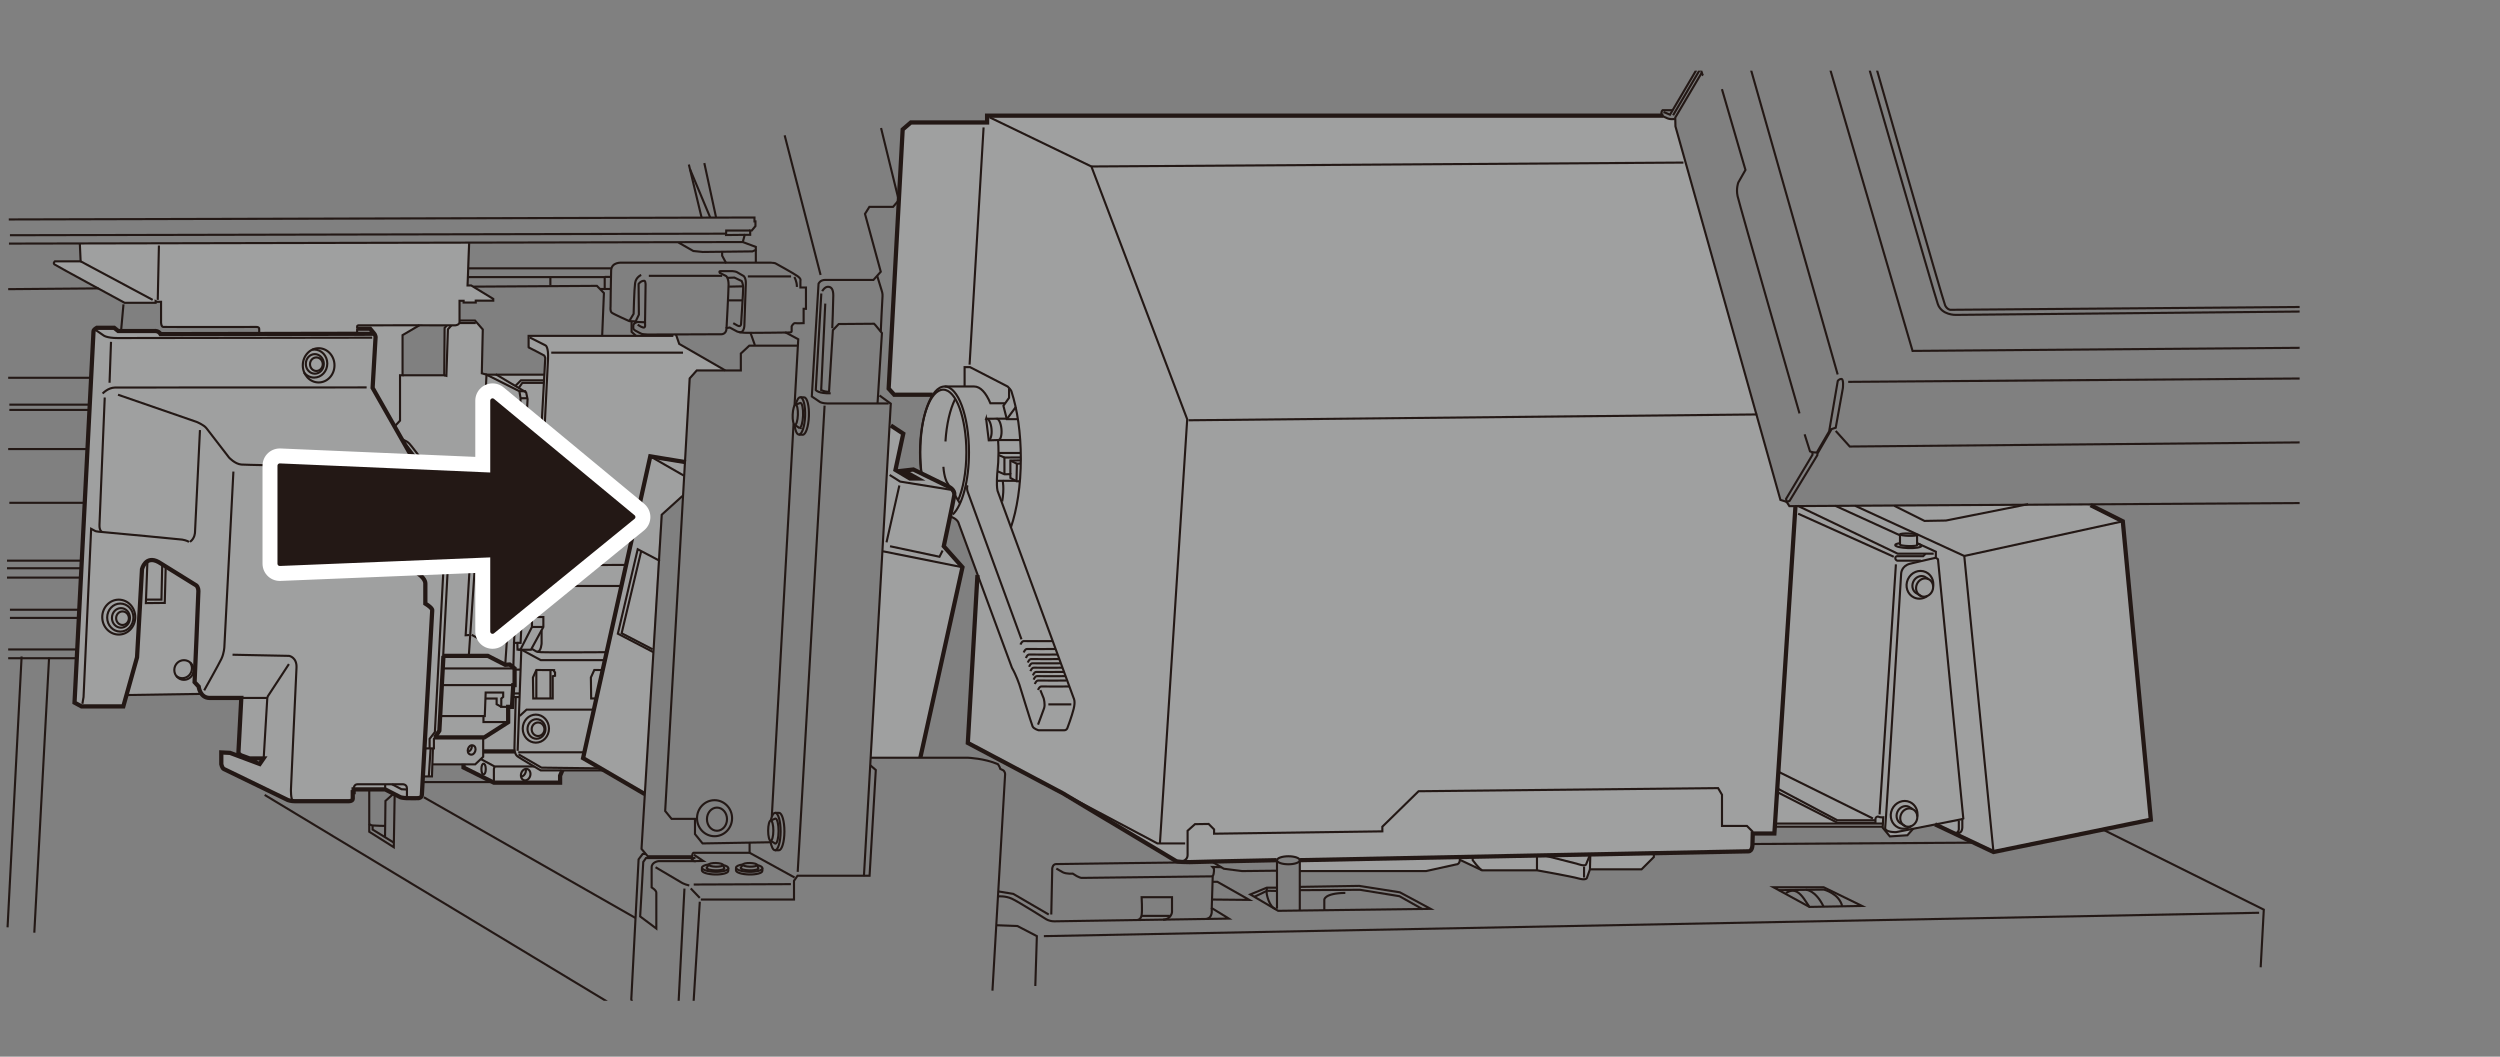 <?xml version="1.0" encoding="UTF-8"?>
<svg id="_レイヤー_1" data-name="レイヤー 1" xmlns="http://www.w3.org/2000/svg" width="103.775mm" height="43.863mm" xmlns:xlink="http://www.w3.org/1999/xlink" viewBox="0 0 294.165 124.336">
  <rect x="0" y="0" width="294.165" height="124.336" fill="#808080" stroke="none"/>
  <defs>
    <style>
      .cls-1 {
        stroke: #fff;
        stroke-width: 4.061px;
      }

      .cls-1, .cls-2 {
        stroke-linecap: round;
        stroke-linejoin: round;
      }

      .cls-1, .cls-2, .cls-3, .cls-4, .cls-5 {
        fill: none;
      }

      .cls-2 {
        stroke-width: .542px;
      }

      .cls-2, .cls-3, .cls-5 {
        stroke: #231815;
      }

      .cls-3 {
        stroke-width: .25px;
      }

      .cls-3, .cls-5 {
        stroke-miterlimit: 10;
      }

      .cls-6 {
        fill: #9fa0a0;
      }

      .cls-6, .cls-4, .cls-7 {
        stroke-width: 0px;
      }

      .cls-8 {
        clip-path: url(#clippath);
      }

      .cls-5 {
        stroke-width: .5px;
      }

      .cls-7 {
        fill: #231815;
      }
    </style>
    <clipPath id="clippath">
      <rect class="cls-4" y="8.314" width="270.588" height="109.445"/>
    </clipPath>
  </defs>
  <path class="cls-6" d="M28.276,82.121l-3.804-.026s-.787-.367-.813-.472-8.762.131-8.762.131l-.367,1.364-4.853-.079-.918-.472,2.204-43.599s.262-.367.367-.367,2.02-.105,2.02-.105l.446.341.236.105,4.197.026s.236,0,.708.315,11.569-.026,11.569-.026v-.525s-.21-.315-.498-.289-10.834,0-10.834,0c0,0-.262-.289-.262-.394s-.026-2.518-.026-2.518l-.315-.052-.289-.131v.289h-3.699l-8.185-4.565s-.236-.341.079-.394,2.991.052,2.991.052l-.105-2.072,45.698-.105-.131,5.089h.446l2.623,1.548v.184l-2.02-.131-.026.289h-1.417l-.026-.21h-.446v2.335s.157.577-.682.577-4.25-.026-4.25-.026l-1.731,1.259-.052,4.67,4.879.026.079-5.719,1.967-.735h1.548l.892,1.023-.026,5.194.446.157,6.847-.026.131-1.758s.157-.394-.367-.63-1.574-.813-1.574-.813v-1.364h17.393l.289.918,5.378,3.122-3.279-.026-.918.997-.603,13.825-2.702,2.23-1.889,32.87-4.853-2.807-4.827.026-.21.603v.839l-7.739.026-3.646-1.784-.052-.315-3.515-.052-.21,1.364-.918.026-.21,2.177s-.236.315-.498.341l-1.469.026s-.131.026-.682-.236-1.653-.813-1.653-.813l-3.751-.026-.026.341-.052.708s-.131.289-.708.315-6.296.026-6.296.026c0,0-.21-.026-.761-.236s-7.424-3.437-7.424-3.437l-.289-.603v-1.364h.866l1.076.315.394-6.742"/>
  <path class="cls-6" d="M106.267,15.344l.866-.866h9.129v-.708h79.447s.643.315,1.338.249l.039.892,12.382,43.927.656.21.38.577,35.1-.171,4.092,1.928,3.227,34.943-18.219,3.817-7.004-3.148-2.558.512-.63.748-2.164.118-.905-1.141h-12.671l-.092.708-2.518.052-.052,1.364s.105.695-.367.787l-11.149.144v.498l-1.443,1.456h-6.047l-.354,1.01s-.157.223-.616.144l-5.26-1.049-6.48.066-2.65-1.259s-.013.433-.472.564l-3.45.735-14.795.026v-1.22s-.079-.577-1.233-.577-1.449.334-1.548.433l-11.556.275-24.725-14.022,1.036-19.858-2.151-5.981s-.367-.656-1.076-.774l-.708,3.423,2.125,2.597-4.958,22.311-5.706.079,2.125-39.428,1.456,1.299-.748,4.289,1.613,1.023.905-.079-1.495-.787,1.062-.197.984.433s-.236-3.305-.157-4.565,1.574-4.801,1.574-4.801l-4.486.079-.787-.669,1.692-30.417Z"/>
  <g class="cls-8">
    <path class="cls-3" d="M41.609,92.884v-.069s.017-.533.447-.533h5.242s.584-.069.584.498v.791s.046.275-.355.298"/>
    <path class="cls-5" d="M42.022,38.677h1.53l.412.498c.292.327.223.584.223.584l-.344,5.878,4.864,8.559c.516.859.43,1.255.43,1.255l-.464,11.721c1.444.773,1.375,1.478,1.375,1.478v2.372c.945.584.808.825.808.825l-1.22,21.707c0,.309-.395.361-.395.361,0,0-.911.017-1.375,0s-.739-.103-.739-.103l-1.805-.928h-3.712v.327h-.103v.791c-.017.292-.516.275-.516.275h-6.273c-.498,0-.842-.137-.842-.137,0,0-7.356-3.558-7.545-3.661s-.292-.55-.292-.55v-1.392l1.031.052,3.489,1.306.447-.653h-1.65l-1.031-.378-.275-.241.344-6.497h-3.712c-1.169,0-1.306-1.341-1.306-1.341l-.481-.516s.447-10.175.447-10.69-.241-.687-.241-.687l-4.434-2.75c-1.547-.859-1.959.825-1.959.825l-.584,10.381-1.616,5.775h-4.915l-.825-.447s2.234-43.482,2.234-43.689.378-.412.378-.412h2.062l.47.378h4.308s.424-.057.676.367l25.104-.046"/>
    <path class="cls-3" d="M55.204,28.606l-.189,4.984h.43l2.595,1.581v.206h-2.062v.223h-1.427v-.206h-.481v2.492c0,.361-.498.395-.498.395,0,0-11.223-.017-11.395,0s-.155.137-.155.137v.258"/>
    <line class="cls-3" x1="42.022" y1="38.677" x2="42.022" y2="39.285"/>
    <path class="cls-3" d="M9.395,28.686l.092,2.062h-3.025s-.252.206-.046.367,8.25,4.514,8.25,4.514h3.644v-.206l.183.092h.458v2.452s.023.481.252.504,10.885,0,10.885,0c0,0,.412-.046.412.229v.596"/>
    <line class="cls-3" x1="18.699" y1="28.892" x2="18.562" y2="35.286"/>
    <line class="cls-3" x1="9.487" y1="30.749" x2="17.966" y2="35.286"/>
    <path class="cls-3" d="M11.297,38.861l.871.596s.344.321,1.696.321l29.928-.046"/>
    <path class="cls-3" d="M12.077,46.308s.596-.687,1.467-.71l29.596-.011"/>
    <line class="cls-3" x1="13.062" y1="40.224" x2="12.89" y2="45.036"/>
    <path class="cls-3" d="M13.887,46.446l9.246,3.197s.859.344,1.169.756,2.647,3.437,2.647,3.437c0,0,.687.756,1.444.825s19.765.378,19.765.378"/>
    <path class="cls-3" d="M27.464,55.486l-1.066,20.658s-.034.722-.344,1.375-2.028,3.712-2.028,3.712"/>
    <path class="cls-3" d="M27.361,77.038l6.668.137s.928.172.859,1.409-.653,14.299-.653,14.299c0,0-.034,1.203.241,1.341"/>
    <line class="cls-3" x1="33.995" y1="78.138" x2="31.452" y2="82.022"/>
    <polyline class="cls-3" points="28.392 82.125 31.452 82.125 31.028 89.206"/>
    <path class="cls-3" d="M9.693,82.813l.137-.791.894-19.799.481.258s.052.069,1.014.137,9.229.877,9.229.877c0,0,.619.103.791.292"/>
    <path class="cls-3" d="M22.36,63.753c.584-.412.584-1.117.584-1.117l.584-12.031"/>
    <path class="cls-3" d="M12.031,62.601s-.361-.12-.327-.842.619-14.987.619-14.987"/>
    <line class="cls-3" x1="14.849" y1="81.782" x2="23.786" y2="81.644"/>
    <polyline class="cls-3" points="51.835 84.257 57.043 84.257 57.146 81.49 59.208 81.49 59.208 82.005 58.985 82.194 58.985 83.174 59.793 83.174"/>
    <polyline class="cls-3" points="56.888 84.308 56.888 84.961 59.793 84.961"/>
    <polyline class="cls-3" points="58.985 83.174 58.435 82.864 58.435 82.194 57.129 82.194"/>
    <line class="cls-3" x1="60.394" y1="80.613" x2="51.835" y2="80.613"/>
    <polyline class="cls-3" points="59.449 78.224 60.411 78.241 60.48 75.646 60.875 75.646 60.893 76.437 61.374 76.454 63.625 77.674 71.176 77.674"/>
    <polyline class="cls-5" points="52.179 77.176 57.404 77.176 59.449 78.224 59.965 78.19 60.549 78.654 60.549 80.613 60.394 80.613 60.24 83.174 59.793 83.174 59.793 84.978 56.991 86.766 51.182 86.766"/>
    <path class="cls-3" d="M108.405,55.656c-.098-.76-.151-1.577-.151-2.427,0-4.075,1.221-7.379,2.727-7.379s2.727,3.304,2.727,7.379c0,2.297-.388,4.348-.996,5.701"/>
    <path class="cls-3" d="M111.152,45.476c1.582,0,2.865,3.471,2.865,7.753,0,3.365-.792,6.229-1.9,7.302"/>
    <path class="cls-3" d="M117.441,51.808c.032.461.048.935.048,1.421,0,.813-.046,1.597-.132,2.333,0,0-.144,1.402.017,2.182l8.96,24.405s.229.344,0,1.26-.71,2.177-.71,2.177c0,0-.069.344-.412.344h-3.002s-.573-.16-.71-.458-1.558-4.927-1.558-4.927c0,0-.367-1.1-.871-1.971l-6.256-16.958s-.069-.573-1.1-.871"/>
    <path class="cls-3" d="M108.439,55.729c-.099-.784-.152-1.625-.152-2.5,0-4.282,1.283-7.753,2.865-7.753h3.472c.734,0,1.404.748,1.911,1.977h1.709"/>
    <path class="cls-3" d="M111.248,51.946c.125-2.029.541-3.792,1.128-4.963"/>
    <path class="cls-3" d="M116.087,49.264c.256-.024.516.519.581,1.213s-.092,1.276-.348,1.299"/>
    <path class="cls-3" d="M116.033,49.276l1.222-.012c.256-.024.516.519.581,1.213s-.092,1.276-.348,1.299l-1.146.037-.309-2.538Z"/>
    <path class="cls-3" d="M118.939,62.088c.731-2.132,1.179-4.988,1.179-8.127,0-3.03-.417-5.797-1.104-7.904,0,0-.022-.153-.443-.574l-4.434-2.286h-.636v2.269"/>
    <path class="cls-3" d="M112.951,59.233l-1.535-2.498s-.321-.55-.412-1.81"/>
    <path class="cls-3" d="M113.845,57.102s-.137.298.023.779,6.325,17.347,6.325,17.347"/>
    <path class="cls-3" d="M120.078,75.847s.16-.435.412-.412,3.323,0,3.323,0"/>
    <path class="cls-3" d="M120.456,76.775s.16-.435.412-.412,3.323,0,3.323,0"/>
    <path class="cls-3" d="M120.714,77.428s.16-.435.412-.412,3.323,0,3.323,0"/>
    <path class="cls-3" d="M120.937,77.961s.16-.435.412-.412,3.323,0,3.323,0"/>
    <path class="cls-3" d="M121.092,78.459s.16-.435.412-.412,3.323,0,3.323,0"/>
    <path class="cls-3" d="M121.247,78.975s.16-.435.412-.412,3.323,0,3.323,0"/>
    <path class="cls-3" d="M121.539,79.473s.16-.435.412-.412,3.323,0,3.323,0"/>
    <path class="cls-3" d="M121.625,79.971s.16-.435.412-.412,3.323,0,3.323,0"/>
    <path class="cls-3" d="M121.762,80.487s.16-.435.412-.412,3.323,0,3.323,0"/>
    <path class="cls-3" d="M122.14,81.186s.16-.435.412-.412,3.323,0,3.323,0"/>
    <path class="cls-3" d="M122.415,81.209l.39.962s.206.71.046,1.169c-.244.698-.71,1.925-.71,1.925"/>
    <line class="cls-3" x1="123.355" y1="82.882" x2="126.059" y2="82.882"/>
    <line class="cls-3" x1="115.735" y1="14.994" x2="114.086" y2="42.905"/>
    <polyline class="cls-5" points="109.754 46.446 105.217 46.446 104.564 45.724 106.214 15.235 107.176 14.41 116.148 14.41 116.148 13.608 195.723 13.608"/>
    <path class="cls-5" d="M152.939,101.214c18.532-.361,52.403-1.043,52.786-1.043.516,0,.481-.859.481-.859l.034-1.237h2.544l2.475-38.43"/>
    <path class="cls-5" d="M150.212,101.214c-6.401.125-10.243.229-10.243.229-1.535,0-1.604-.137-1.604-.137l-13.291-7.953-11.194-5.934,1.134-19.765"/>
    <path class="cls-3" d="M138.766,101.432s.974-.057.974-.836v-2.842l.871-.779,1.604-.023.642.642v.504l19.799-.275v-.55l4.262-4.171,35.244-.367.458.779v3.667h2.933l.642.642v.252"/>
    <polyline class="cls-3" points="125.074 93.353 136.188 99.243 139.453 99.243"/>
    <line class="cls-3" x1="117.256" y1="49.264" x2="118.434" y2="49.264"/>
    <line class="cls-3" x1="117.488" y1="51.777" x2="120.044" y2="51.777"/>
    <polyline class="cls-3" points="118.732 45.667 118.732 46.807 118.067 47.746 118.468 49.322 119.751 49.322"/>
    <line class="cls-3" x1="118.468" y1="49.322" x2="119.539" y2="47.872"/>
    <line class="cls-3" x1="120.112" y1="53.298" x2="117.557" y2="53.298"/>
    <polyline class="cls-3" points="117.374 55.452 118.187 55.807 118.886 55.795 118.886 56.231 119.608 56.632 120.044 56.632"/>
    <polyline class="cls-3" points="120.158 54.168 118.886 54.191 118.886 55.795"/>
    <polyline class="cls-3" points="120.112 54.535 119.654 54.569 119.608 56.632"/>
    <line class="cls-3" x1="118.886" y1="54.191" x2="119.654" y2="54.569"/>
    <polyline class="cls-3" points="120.101 53.825 118.187 53.836 118.187 55.807"/>
    <line class="cls-3" x1="118.187" y1="53.836" x2="117.511" y2="53.55"/>
    <path class="cls-3" d="M117.97,56.483s.229.962-.046,2.521"/>
    <line class="cls-3" x1="117.305" y1="56.574" x2="119.505" y2="56.574"/>
    <polyline class="cls-3" points="116.457 13.814 128.419 19.589 139.694 49.333 136.486 99.198"/>
    <line class="cls-3" x1="139.848" y1="49.453" x2="206.762" y2="48.766"/>
    <polyline class="cls-3" points="1.054 28.663 87.4 28.48 88.936 29.053 88.936 29.397 88.546 29.58 82.68 29.649 81.58 29.534 79.815 28.526"/>
    <polyline class="cls-3" points="87.4 28.48 87.629 27.632 88.271 27.632 88.271 27.128 88.454 27.128 88.89 26.601 88.89 26.051 88.775 26.051 88.775 25.593 1.031 25.822"/>
    <polyline class="cls-3" points="88.271 27.128 85.452 27.128 85.43 27.655 87.629 27.632"/>
    <line class="cls-3" x1="85.43" y1="27.495" x2="1.169" y2="27.678"/>
    <polyline class="cls-3" points="49.36 38.265 47.367 39.434 47.367 44.154 47.069 44.154 47.069 49.494 46.427 50.181"/>
    <polyline class="cls-3" points="47.367 44.154 52.271 44.154 52.316 38.586 52.569 38.311"/>
    <polyline class="cls-3" points="52.271 44.154 52.523 44.223 52.706 38.746 53.118 38.288"/>
    <line class="cls-3" x1="54.104" y1="38.013" x2="55.983" y2="38.013"/>
    <polyline class="cls-3" points="54.081 37.715 55.891 37.715 56.808 38.769 56.693 43.925 57.243 44.085 64.021 44.085"/>
    <polyline class="cls-5" points="80.709 54.386 76.515 53.699 68.609 89.206 75.862 93.434"/>
    <polyline class="cls-3" points="77.65 66.004 75.037 64.629 72.7 74.563 76.859 76.729"/>
    <polyline class="cls-3" points="75.45 64.836 73.147 74.512 76.79 76.402"/>
    <line class="cls-3" x1="60.549" y1="78.654" x2="52.087" y2="78.654"/>
    <path class="cls-3" d="M47.252,51.705s.504.08.917.493,4.698,6.233,4.698,6.233l.183,1.581-1.375,26.124-.619.802v1.123h-1.077"/>
    <path class="cls-3" d="M47.415,51.984c.08.058.164.129.249.214.412.412,4.698,6.233,4.698,6.233l.183,1.581-1.375,26.124-.619.802v1.123"/>
    <polyline class="cls-3" points="50.941 88.038 50.827 91.36 49.842 91.36"/>
    <line class="cls-3" x1="50.666" y1="88.084" x2="50.46" y2="91.315"/>
    <polyline class="cls-3" points="50.873 89.94 55.914 89.94 56.854 89.046 56.854 86.777"/>
    <line class="cls-3" x1="57.919" y1="92.025" x2="49.738" y2="92.025"/>
    <line class="cls-3" x1="74.762" y1="108.009" x2="49.876" y2="93.812"/>
    <polyline class="cls-3" points="43.448 92.884 43.448 97.868 46.335 99.69 46.439 93.469"/>
    <polyline class="cls-5" points="54.539 89.875 54.539 90.306 58.114 92.094 65.905 92.094 65.905 91.269 66.18 90.627"/>
    <line class="cls-5" x1="56.888" y1="88.416" x2="60.583" y2="88.416"/>
    <polyline class="cls-3" points="56.596 89.327 58.194 90.186 62.869 90.186"/>
    <polyline class="cls-3" points="58.114 92.094 58.114 90.478 58.194 90.186"/>
    <path class="cls-3" d="M60.686,82.022l-.155,5.981s-.017.722.361.997,2.733,1.65,2.733,1.65h7.493"/>
    <path class="cls-3" d="M61.013,88.76c.206.12,2.698,1.564,2.698,1.564l6.926.086"/>
    <line class="cls-3" x1="61.339" y1="76.471" x2="60.91" y2="88.347"/>
    <line class="cls-3" x1="60.979" y1="88.519" x2="68.747" y2="88.519"/>
    <polyline class="cls-3" points="61.15 84.239 61.958 83.5 69.95 83.5"/>
    <line class="cls-3" x1="60.583" y1="78.791" x2="61.236" y2="78.791"/>
    <line class="cls-3" x1="60.325" y1="82.022" x2="61.185" y2="82.022"/>
    <line class="cls-3" x1="60.36" y1="81.593" x2="61.168" y2="81.593"/>
    <polyline class="cls-3" points="62.199 40.929 62.199 39.52 79.231 39.52"/>
    <path class="cls-3" d="M62.336,39.709l1.873.945s.344.189.275,1.598l-1.186,23.735"/>
    <path class="cls-3" d="M62.164,40.86s1.77.894,1.856.962.137.309.137.309l-1.289,23.529.791.836,9.991-.023"/>
    <polyline class="cls-5" points="227.69 96.998 234.565 100.252 253.08 96.448 249.781 61.341 245.995 59.444"/>
    <polyline class="cls-3" points="218.272 59.508 231.127 65.42 234.565 100.252"/>
    <line class="cls-3" x1="249.781" y1="61.341" x2="231.127" y2="65.42"/>
    <polyline class="cls-3" points="222.878 59.508 226.452 61.295 228.973 61.249 238.644 59.324"/>
    <polyline class="cls-3" points="271.734 59.187 210.549 59.554 210.228 59.049 209.495 58.82 197.143 14.868 197.12 13.837 200.26 8.52"/>
    <path class="cls-3" d="M196.868,12.966h-1.237s-.092.092-.115.206-.069.252.069.412.435.252.435.252c0,0,.39.275,1.054.16"/>
    <line class="cls-3" x1="196.868" y1="13.562" x2="200.031" y2="8.177"/>
    <path class="cls-3" d="M195.745,13.172l.756.321,3.552-6.027-.023-.481,3.208-5.775s.321-.596.687-.619c0,0-.046-.412.229-.458s76.745.115,76.745.115"/>
    <polyline class="cls-3" points="200.054 7.466 200.105 8.102 200.329 8.807 200.415 8.876"/>
    <path class="cls-3" d="M202.614,10.491l2.767,9.504-.842,1.478s-.275.705-.086,1.598,7.287,25.574,7.287,25.574"/>
    <path class="cls-3" d="M213.253,53.183l.017.327-3.111,5.19.069.349.344-.109,3.265-5.379.017-.189,1.667-2.887.481-.155.842-4.658s.12-1.083-.172-1.083-.43.241-.43.241l-1.014,5.929-1.444,2.475s-.052.017-.309,0-.498-.12-.498-.12l-.636-2.011"/>
    <polyline class="cls-3" points="216.003 50.708 217.653 52.541 272.834 52.037"/>
    <line class="cls-3" x1="203.949" y1=".889" x2="216.232" y2="44.063"/>
    <line class="cls-3" x1="217.47" y1="44.933" x2="272.788" y2="44.521"/>
    <polygon class="cls-3" points="282 1.485 293.996 40.74 225.043 41.29 213.425 1.588 282 1.485"/>
    <path class="cls-3" d="M220.861,5.702l56.006-.183s1.558-.321,2.2,1.558l8.708,28.232s.412,1.146-.962,1.192l-56.693.55s-1.65.046-2.108-1.283-8.387-28.782-8.387-28.782c0,0-.367-1.329,1.237-1.283Z"/>
    <path class="cls-3" d="M220.861,7.168l56.464-.137s.229-.046.367.321,8.708,28.278,8.708,28.278c0,0,.172.367-.137.367-.367,0-56.785.458-56.785.458,0,0-.367-.046-.596-.504s-8.204-28.324-8.204-28.324c0,0-.183-.458.183-.458Z"/>
    <path class="cls-3" d="M230.898,96.379l-7.791,1.535s-1.375.046-1.283-.55,1.879-29.905,1.879-29.905c0,0,.046-.871,1.031-1.123s3.048-.71,3.048-.71"/>
    <path class="cls-3" d="M225.146,97.479l-.71.802-2.062.137-.848-1.031.069-1.215s-.412.023-.55-.069-.367.092-.367.229v.481h-4.469l-7.196-3.667"/>
    <line class="cls-3" x1="221.548" y1="96.906" x2="208.784" y2="96.906"/>
    <line class="cls-3" x1="221.548" y1="97.273" x2="208.784" y2="97.273"/>
    <line class="cls-3" x1="209.312" y1="90.833" x2="220.38" y2="96.31"/>
    <line class="cls-3" x1="221.159" y1="95.829" x2="223.084" y2="66.405"/>
    <path class="cls-3" d="M226.017,65.97h-2.773s-.229-.069-.229-.298.229-.229.229-.229h3.048l.275-.275"/>
    <polyline class="cls-3" points="227.529 65.145 223.29 65.145 211.511 59.508"/>
    <line class="cls-3" x1="211.58" y1="60.447" x2="222.832" y2="65.512"/>
    <polyline class="cls-3" points="209.151 92.781 216.186 96.516 220.678 96.516"/>
    <line class="cls-3" x1="223.567" y1="62.992" x2="215.934" y2="59.508"/>
    <path class="cls-3" d="M230.486,96.562v1.031s-.069.665-.756.344c0,0,1.123.504,1.169-.573v-.985l.115-.069-2.979-30.501-.252-.183v-.71l-2.178-.994"/>
    <line class="cls-3" x1="206.206" y1="99.312" x2="232.273" y2="99.152"/>
    <polygon class="cls-3" points="208.67 104.399 214.582 104.399 219.097 106.599 212.909 106.714 208.67 104.399"/>
    <path class="cls-3" d="M209.289,104.743l5.316-.069s1.765.435,2.154,1.925"/>
    <path class="cls-3" d="M212.497,104.697s1.1,0,2.062,1.948"/>
    <path class="cls-3" d="M210.159,105.087s.619-.504,1.26-.16,1.077,1.192,1.49,1.787"/>
    <path class="cls-3" d="M224.229,97.227c-.019-.007-.039-.014-.058-.022-.503-.215-.718-.838-.482-1.393s.836-.831,1.339-.616"/>
    <path class="cls-3" d="M223.739,96.931c-.503-.215-.718-.838-.482-1.393s.836-.831,1.339-.616l.432.274c.503.215.718.838.482,1.393-.228.534-.791.81-1.281.639l-.49-.296Z"/>
    <path class="cls-3" d="M224.914,97.203c-.449.326-1.038.412-1.556.173-.781-.36-1.105-1.323-.723-2.15s1.324-1.206,2.105-.845c.641.296.974.997.862,1.696"/>
    <path class="cls-3" d="M226.091,70.159c-.019-.007-.039-.014-.058-.022-.503-.215-.718-.838-.482-1.393s.836-.831,1.339-.616"/>
    <path class="cls-3" d="M225.601,69.863c-.503-.215-.718-.838-.482-1.393s.836-.831,1.339-.616l.432.274c.503.215.718.838.482,1.393-.228.534-.791.81-1.281.639l-.49-.296Z"/>
    <path class="cls-3" d="M226.776,70.136c-.449.326-1.038.412-1.556.173-.781-.36-1.105-1.323-.723-2.15s1.324-1.206,2.105-.845c.641.296.974.997.862,1.696"/>
    <path class="cls-3" d="M225.575,62.941c-.002.076-.454.124-1.009.107s-1.003-.092-1.001-.168"/>
    <path class="cls-3" d="M225.575,64.144c-.002.076-.454.124-1.009.107s-1.003-.092-1.001-.168v-1.203c.002-.076.454-.124,1.009-.107s1.003.092,1.001.168v1.203Z"/>
    <path class="cls-3" d="M225.565,63.978c.329.067.535.157.532.251-.005.171-.704.288-1.56.262s-1.546-.186-1.541-.356c.003-.093.213-.171.543-.217"/>
    <polyline class="cls-3" points="247.397 97.593 266.372 107.035 266.005 113.818"/>
    <line class="cls-3" x1="265.822" y1="107.401" x2="122.828" y2="110.151"/>
    <polyline class="cls-3" points="121.82 116.018 122.003 110.151 119.711 108.96 117.236 108.868"/>
    <path class="cls-3" d="M102.479,89.161h11.435s1.902.069,3.506.756c0,0,.229.321.275.55l.367.183s.206.16.206.458l-1.49,25.459"/>
    <polyline class="cls-3" points="102.41 90.054 103.052 90.604 102.318 103.047 93.84 103.047 93.427 103.643 93.427 105.843 82.462 105.843"/>
    <polyline class="cls-3" points="93.84 40.671 88.168 40.671 87.171 41.599 87.171 43.593 81.981 43.593 81.156 44.521 78.268 95.428 79.025 96.356 81.775 96.356 81.775 98.143 82.668 99.243 90.631 99.106"/>
    <path class="cls-3" d="M75.948,100.481h-.327l-.481.636-.859,16.465s.155.498.292.636,4.709,2.819,4.709,2.819c0,0,.412.017.739.052s1.048,0,1.048,0c0,0,0-.292.327-.292s.241.327.241.327h3.197l-.189,2.99"/>
    <path class="cls-3" d="M81.104,104.193c-.67-.155-.997-.395-.997-.395l-2.973-1.753"/>
    <line class="cls-3" x1="81.276" y1="104.537" x2="82.342" y2="105.654"/>
    <line class="cls-3" x1="82.342" y1="106.101" x2="81.448" y2="120.538"/>
    <line class="cls-3" x1="80.537" y1="104.554" x2="79.695" y2="120.847"/>
    <line class="cls-3" x1="76.515" y1="53.699" x2="80.468" y2="55.967"/>
    <line class="cls-3" x1="82.874" y1="19.188" x2="84.249" y2="25.547"/>
    <line class="cls-3" x1="81.053" y1="19.359" x2="82.565" y2="25.65"/>
    <line class="cls-3" x1="83.562" y1="25.581" x2="81.19" y2="19.909"/>
    <line class="cls-3" x1="92.327" y1="15.922" x2="96.555" y2="32.353"/>
    <path class="cls-3" d="M105.733,23.587l-.653.756h-2.784l-.516.825,1.856,6.806-.859.962h-5.672c-.619,0-.791.447-.791.447l-.791,13.268.962.653s.309.172.928.172h7.15"/>
    <line class="cls-3" x1="103.67" y1="15.063" x2="105.767" y2="23.622"/>
    <path class="cls-3" d="M103.224,32.49l.516,1.684s.137.378.103.687-.206,4.159-.206,4.159"/>
    <path class="cls-3" d="M103.258,47.443l.516-8.25-.791-.962-.137-.137-4.159.034-.687.722-.447,7.218s-.241.137-.928-.172l.481-10.175"/>
    <path class="cls-3" d="M96.744,34.26s.292-.516.67-.516.636.241.636,1.031-.12,3.85-.12,3.85"/>
    <path class="cls-3" d="M96.641,34.535l-.653,11.36s.309.43,1.753.378"/>
    <line class="cls-3" x1="93.373" y1="49.859" x2="90.815" y2="96.081"/>
    <polyline class="cls-3" points="92.379 39.09 93.926 39.915 93.489 47.764"/>
    <path class="cls-3" d="M93.49,50.033c.087.652.276,1.094.513,1.103l.447.017c.356.014.682-.959.73-2.173s-.202-2.209-.558-2.223l-.447-.017c-.218-.009-.425.354-.564.915"/>
    <path class="cls-3" d="M94.175,46.74c.356.014.606,1.009.558,2.223s-.374,2.187-.73,2.173"/>
    <path class="cls-3" d="M94.063,50.365c.206.008.399-.648.431-1.465s-.109-1.486-.315-1.494l-.556.212c-.169-.007-.327.522-.353,1.18s.091,1.197.26,1.204l.534.363Z"/>
    <path class="cls-3" d="M93.623,47.619c.169.007.286.545.26,1.204s-.184,1.186-.353,1.18"/>
    <path class="cls-3" d="M90.647,98.961c.11.648.315,1.084.551,1.084l.447.001c.356.001.648-.983.653-2.198s-.28-2.201-.636-2.202l-.447-.001c-.218-.001-.412.369-.531.934"/>
    <path class="cls-3" d="M91.215,95.646c.356.001.641.987.636,2.202s-.297,2.199-.653,2.198"/>
    <path class="cls-3" d="M91.232,99.273c.206.001.376-.661.379-1.479s-.162-1.481-.368-1.482l-.548.232c-.169-.001-.309.533-.311,1.191s.133,1.193.302,1.194l.546.344Z"/>
    <path class="cls-3" d="M90.695,96.544c.169.001.305.535.302,1.194s-.142,1.192-.311,1.191"/>
    <path class="cls-3" d="M87.378,101.718c-.459.069-.769.208-.773.375l-.007.316c-.006.251.685.47,1.543.489s1.557-.169,1.563-.421l.007-.316c.003-.154-.255-.296-.653-.387"/>
    <path class="cls-3" d="M89.711,102.161c-.006.251-.705.44-1.563.421s-1.548-.238-1.543-.489"/>
    <path class="cls-3" d="M87.15,102.126c-.003.146.462.274,1.039.287s1.047-.095,1.051-.241l-.156-.39c.003-.12-.372-.225-.837-.235s-.844.078-.847.198l-.25.381Z"/>
    <path class="cls-3" d="M89.084,101.782c-.003.12-.382.208-.847.198s-.84-.116-.837-.235"/>
    <path class="cls-3" d="M83.368,101.718c-.459.069-.769.208-.773.375l-.007.316c-.006.251.685.47,1.543.489s1.557-.169,1.563-.421l.007-.316c.003-.154-.255-.296-.653-.387"/>
    <path class="cls-3" d="M85.701,102.161c-.006.251-.705.44-1.563.421s-1.548-.238-1.543-.489"/>
    <path class="cls-3" d="M83.14,102.126c-.003.146.462.274,1.039.287s1.047-.095,1.051-.241l-.156-.39c.003-.12-.372-.225-.837-.235s-.844.078-.847.198l-.25.381Z"/>
    <path class="cls-3" d="M85.073,101.782c-.003.12-.382.208-.847.198s-.84-.116-.837-.235"/>
    <path class="cls-3" d="M88.202,99.152v1.192h-6.6s-.16.046-.16.412h-5.225l-.733-.871,2.383-39.323,2.429-2.2"/>
    <path class="cls-3" d="M81.626,100.962h-5.614l-.321.458-.367,6.416,1.902,1.421v-4.216c0-.298-.55-.619-.55-.619v-2.36c0-.642.802-.733.802-.733h4.148l-.229-.252s.275-.137.435-.137"/>
    <polyline class="cls-3" points="81.648 100.573 82.748 101.306 81.626 101.329"/>
    <ellipse class="cls-3" cx="84.364" cy="96.39" rx="1.18" ry="1.363"/>
    <ellipse class="cls-3" cx="84.078" cy="96.276" rx="2.062" ry="2.12"/>
    <ellipse class="cls-3" cx="63.051" cy="85.735" rx="1.545" ry="1.65"/>
    <ellipse class="cls-3" cx="63.127" cy="85.775" rx="1.06" ry="1.152"/>
    <ellipse class="cls-3" cx="63.31" cy="85.809" rx=".75" ry=".796"/>
    <ellipse class="cls-3" cx="14.155" cy="72.667" rx="1.545" ry="1.65"/>
    <ellipse class="cls-3" cx="13.973" cy="72.613" rx="1.942" ry="2.054"/>
    <ellipse class="cls-3" cx="14.231" cy="72.707" rx="1.06" ry="1.152"/>
    <ellipse class="cls-3" cx="14.414" cy="72.741" rx=".75" ry=".796"/>
    <ellipse class="cls-3" cx="21.644" cy="78.837" rx="1.134" ry="1.157"/>
    <path class="cls-3" d="M22.39,77.995c.122.185.194.407.194.647,0,.639-.508,1.157-1.134,1.157-.267,0-.512-.094-.706-.251"/>
    <line class="cls-3" x1="128.419" y1="19.589" x2="198.083" y2="19.13"/>
    <path class="cls-5" d="M104.816,50.066l1.467.962-.917,4.262,1.696,1.008h.871l-1.65-.917,1.192-.137,4.216,2.062s.687.321.596.962-1.237,6.004-1.237,6.004l2.2,2.475-4.95,22.366"/>
    <line class="cls-3" x1="103.9" y1="64.87" x2="113.249" y2="66.749"/>
    <polyline class="cls-3" points="104.679 55.887 105.916 56.666 111.874 57.629"/>
    <line class="cls-3" x1="105.824" y1="57.124" x2="104.312" y2="63.816"/>
    <polyline class="cls-3" points="110.912 64.778 110.545 65.512 104.725 64.274"/>
    <polyline class="cls-3" points="103.487 46.537 104.816 47.5 101.654 103.093"/>
    <line class="cls-3" x1="97.025" y1="47.729" x2="93.862" y2="102.589"/>
    <line class="cls-3" x1="88.202" y1="100.343" x2="93.496" y2="103.254"/>
    <line class="cls-3" x1="81.626" y1="104.079" x2="93.06" y2="104.033"/>
    <polyline class="cls-3" points="46.301 93.4 45.356 94.242 45.304 98.556"/>
    <polyline class="cls-3" points="46.353 99.157 43.843 97.611 43.843 97.198"/>
    <path class="cls-3" d="M43.431,96.94s.137.155.395.189,1.495.052,1.495.052"/>
    <line class="cls-3" x1="45.321" y1="92.884" x2="45.321" y2="92.334"/>
    <polyline class="cls-3" points="46.129 92.283 47.246 92.867 47.899 92.902"/>
    <ellipse class="cls-3" cx="61.855" cy="91.148" rx=".687" ry=".55" transform="translate(-43.158 124.41) rotate(-73.413)"/>
    <path class="cls-3" d="M61.868,90.475c.027.123.023.262-.019.4-.086.29-.309.491-.544.518"/>
    <ellipse class="cls-3" cx="55.496" cy="88.244" rx=".558" ry=".447" transform="translate(-44.918 116.24) rotate(-73.413)"/>
    <path class="cls-3" d="M55.506,87.697c.022.1.018.213-.015.325-.07.235-.251.399-.442.42"/>
    <polygon class="cls-3" points="63.11 78.837 62.709 79.719 62.743 82.183 65.035 82.183 65.035 79.57 65.31 79.513 65.31 79.112 65.201 79.003 65.201 78.848 63.11 78.837"/>
    <polyline class="cls-3" points="70.901 78.842 69.927 78.837 69.526 79.719 69.56 82.183 70.145 82.183"/>
    <line class="cls-3" x1="63.11" y1="78.837" x2="63.11" y2="82.16"/>
    <line class="cls-3" x1="64.771" y1="78.837" x2="64.771" y2="82.16"/>
    <polyline class="cls-3" points="150.212 102.452 146.156 102.497 144.002 102.222 142.627 101.397"/>
    <path class="cls-3" d="M194.6,100.389v.458l-1.444,1.444h-6.073l-.367,1.031s-.12.286-.962.046c-.848-.242-4.904-.962-4.904-.962h-6.462l-2.612-1.237s0,.55-.458.55l-3.529.779h-14.826"/>
    <path class="cls-3" d="M173.288,100.893v.321s.733,1.008,1.1,1.192"/>
    <line class="cls-3" x1="180.85" y1="102.406" x2="180.85" y2="100.664"/>
    <path class="cls-3" d="M187.112,100.515s-.369.919-.487,1.203c-.115.275-1.1-.092-1.1-.092l-3.804-.962"/>
    <line class="cls-3" x1="187.083" y1="102.291" x2="187.129" y2="100.435"/>
    <line class="cls-3" x1="186.39" y1="101.97" x2="186.39" y2="103.254"/>
    <path class="cls-3" d="M152.939,101.226c0,.259-.6.47-1.341.47s-1.341-.21-1.341-.47"/>
    <path class="cls-3" d="M150.258,106.92v-5.695c0-.259.6-.47,1.341-.47s1.341.21,1.341.47v5.947"/>
    <polyline class="cls-3" points="150.235 104.445 149.066 104.445 147.118 105.247 150.395 107.172 168.338 106.943 164.718 104.995 159.928 104.239 152.962 104.354"/>
    <path class="cls-3" d="M149.066,104.445l-.023.687s.252,1.627,1.1,1.833"/>
    <path class="cls-3" d="M155.826,107.103v-1.215s-.069-.779,2.475-.825"/>
    <line class="cls-3" x1="147.6" y1="105.522" x2="149.043" y2="104.835"/>
    <polyline class="cls-3" points="152.962 104.743 160.02 104.697 164.672 105.454 167.399 106.989"/>
    <line class="cls-3" x1="149.112" y1="104.812" x2="150.258" y2="104.835"/>
    <path class="cls-3" d="M133.85,108.249s.39-.023.481-.573,0-2.108,0-2.108h3.575v1.742s-.046.825-1.054.917"/>
    <line class="cls-3" x1="134.332" y1="107.768" x2="137.654" y2="107.768"/>
    <path class="cls-3" d="M123.699,107.608l.115-5.431s.046-.481.435-.504,16.27-.206,16.27-.206"/>
    <path class="cls-3" d="M143.727,102.039l-1.054-.023.16.183s.069.527-.137.917l-.115,3.735,2.017,1.237-20.532.321c-.642,0-1.008-.275-1.008-.275,0,0-3.208-2.017-3.987-2.383s-1.65-.275-1.65-.275"/>
    <path class="cls-3" d="M142.696,103.116l-15.422.183s-.275.023-1.054-.504c0,0-.71.069-1.169-.16l-.756-.435"/>
    <path class="cls-3" d="M142.581,106.851v.481s-.023.71-.596.779"/>
    <polyline class="cls-3" points="123.401 107.608 119.23 105.179 117.42 104.881"/>
    <polyline class="cls-3" points="142.65 103.758 143.246 103.758 147.004 105.889 142.512 105.843"/>
    <line class="cls-3" x1="31.142" y1="93.537" x2="80.021" y2="123.03"/>
    <line class="cls-3" x1="80.365" y1="121.38" x2="80.365" y2="124.336"/>
    <line class="cls-3" x1="2.544" y1="77.244" x2=".889" y2="109.115"/>
    <line class="cls-3" x1="5.775" y1="77.382" x2="4.037" y2="109.744"/>
    <line class="cls-3" x1="9.006" y1="77.451" x2=".962" y2="77.451"/>
    <line class="cls-3" x1="9.006" y1="76.419" x2=".962" y2="76.419"/>
    <line class="cls-3" x1="9.212" y1="72.707" x2="1.169" y2="72.707"/>
    <line class="cls-3" x1="9.212" y1="71.745" x2="1.169" y2="71.745"/>
    <line class="cls-3" x1="9.625" y1="67.964" x2=".825" y2="67.964"/>
    <line class="cls-3" x1="9.625" y1="66.864" x2=".825" y2="66.864"/>
    <line class="cls-3" x1="9.625" y1="65.97" x2=".825" y2="65.97"/>
    <line class="cls-3" x1="10.037" y1="59.164" x2="1.1" y2="59.164"/>
    <line class="cls-3" x1="10.725" y1="44.452" x2=".962" y2="44.452"/>
    <line class="cls-3" x1="10.587" y1="47.614" x2="1.1" y2="47.614"/>
    <line class="cls-3" x1="10.243" y1="52.839" x2=".962" y2="52.839"/>
    <line class="cls-3" x1="10.518" y1="48.233" x2="1.1" y2="48.233"/>
    <line class="cls-3" x1="14.529" y1="35.813" x2="14.254" y2="38.838"/>
    <line class="cls-3" x1=".962" y1="34.025" x2="11.595" y2="33.934"/>
    <path class="cls-3" d="M36.722,41.15c.08-.014.162-.021.245-.021.853,0,1.545.739,1.545,1.65s-.692,1.65-1.545,1.65c-.482,0-.912-.235-1.195-.604"/>
    <ellipse class="cls-3" cx="37.493" cy="42.988" rx="1.865" ry="2.014"/>
    <ellipse class="cls-3" cx="37.043" cy="42.819" rx="1.06" ry="1.152"/>
    <ellipse class="cls-3" cx="37.226" cy="42.854" rx=".75" ry=".796"/>
    <path class="cls-3" d="M75.899,37.921l-.003.172s.103.516-.206.447-.653-.344-.653-.344"/>
    <path class="cls-3" d="M90.78,30.909h-17.634s-1.203-.103-1.237.928-.069,4.262-.069,4.262c0,0-.069.516.137.687s2.062.997,2.062.997l.756.034.378-.791-.034-3.609s.241-.378.653-.378c0,0,.137-.069.172.378l-.066,4.503-.896-.034s-.481.137-.481.412-.069.412.206.584.791.412.791.412c0,0,.412.069.687.069s8.696-.034,8.696-.034c0,0,.584,0,.584-.722l.378-.069.894.481s.275.103.859.137,5.259-.034,5.259-.034c0,0,.275,0,.275-.137v-.584s.206-.412.412-.378.997,0,.997,0v-1.684h.275v-2.509h-.653v-.791s.137-.206-.344-.55-2.612-1.512-2.612-1.512c0,0-.309-.069-.447-.069Z"/>
    <path class="cls-3" d="M85.487,38.609s.241-4.365.241-5.122-.275-.997-.275-.997l-.756-.378s-.137-.206.069-.206h1.444s.344.034.481.103.825.481.825.481c0,0,.275.241.241.894s-.172,4.984-.172,4.984c0,0-.069.928-.653.687"/>
    <path class="cls-3" d="M75.45,32.353s-.619.241-.722.962-.172,3.609-.172,3.609l-.516.859"/>
    <path class="cls-3" d="M85.556,32.696l.859-.034.859.412s.172.309.172.825-.241,4.125-.241,4.125c0,0,.034.55-.447.275l-.481-.275"/>
    <line class="cls-3" x1="76.343" y1="32.456" x2="84.971" y2="32.456"/>
    <line class="cls-3" x1="87.996" y1="32.525" x2="93.083" y2="32.525"/>
    <path class="cls-3" d="M93.461,32.593s.309.481.309,1.169"/>
    <line class="cls-3" x1="85.796" y1="33.728" x2="87.377" y2="33.693"/>
    <line class="cls-3" x1="85.693" y1="35.343" x2="87.309" y2="35.343"/>
    <polyline class="cls-3" points="84.971 29.637 84.971 30.084 85.452 30.978"/>
    <line class="cls-3" x1="88.936" y1="29.397" x2="88.936" y2="30.943"/>
    <line class="cls-3" x1="88.305" y1="39.159" x2="88.821" y2="40.602"/>
    <polyline class="cls-3" points="79.54 39.365 79.918 40.465 85.349 43.593"/>
    <line class="cls-3" x1="64.863" y1="41.496" x2="80.365" y2="41.496"/>
    <polyline class="cls-3" points="55.169 77.073 56.407 58.855 54.929 58.855 54.929 58.27 56.579 58.27 57.243 44.085 61.116 46.033 61.254 46.858 60.635 59.473 60.24 60.281"/>
    <polyline class="cls-3" points="59.449 78.224 60.085 68.806 59.672 68.342 59.69 65.987 60.154 66.039 60.291 65.592 60.497 62.086 60.188 61.123 56.441 58.855"/>
    <polyline class="cls-3" points="58.332 44.04 61.907 46.171 62.078 46.961 61.425 59.473 61.082 60.195 60.222 60.281 56.579 58.27"/>
    <polyline class="cls-3" points="57.335 58.683 60.996 61.106 61.202 62.051 61.082 65.592 60.875 66.039 60.566 66.073 60.446 68.29 60.841 68.823 60.48 75.646"/>
    <line class="cls-3" x1="60.841" y1="68.823" x2="60.085" y2="68.806"/>
    <line class="cls-3" x1="59.672" y1="68.342" x2="60.446" y2="68.29"/>
    <line class="cls-3" x1="60.154" y1="66.039" x2="60.566" y2="66.073"/>
    <line class="cls-3" x1="60.291" y1="65.592" x2="61.082" y2="65.592"/>
    <line class="cls-3" x1="60.188" y1="61.123" x2="60.996" y2="61.106"/>
    <line class="cls-3" x1="61.202" y1="62.051" x2="60.497" y2="62.086"/>
    <polyline class="cls-3" points="61.477 65.386 63.522 66.554 64.107 68.857 64.089 69.888 63.058 69.906 63.058 72.604 63.935 72.604 63.935 73.773 62.474 76.454 60.979 76.454"/>
    <polyline class="cls-3" points="61.236 76.437 62.594 73.773 62.594 72.604 63.11 72.604"/>
    <line class="cls-3" x1="62.594" y1="73.773" x2="63.935" y2="73.773"/>
    <polyline class="cls-3" points="61.46 65.953 62.336 66.537 62.903 68.874 62.903 69.974 62.336 69.631 62.336 72.449 62.594 72.604"/>
    <line class="cls-3" x1="63.522" y1="66.554" x2="62.336" y2="66.537"/>
    <line class="cls-3" x1="64.107" y1="68.857" x2="62.903" y2="68.874"/>
    <polyline class="cls-3" points="60.875 75.646 61.254 75.646 61.7 66.554 61.443 65.918"/>
    <polyline class="cls-3" points="60.429 60.281 61.425 60.865 61.529 61.364 61.443 66.107"/>
    <line class="cls-3" x1="60.875" y1="66.004" x2="60.807" y2="68.754"/>
    <line class="cls-3" x1="61.7" y1="66.554" x2="60.841" y2="66.537"/>
    <path class="cls-3" d="M62.583,76.351l.55.321s.069.023.527.069,7.7,0,7.7,0"/>
    <path class="cls-3" d="M63.728,74.174v1.512s-.046.985-.504,1.008"/>
    <line class="cls-3" x1="64.118" y1="68.949" x2="73.124" y2="68.949"/>
    <polyline class="cls-3" points="60.612 45.437 61.299 44.75 63.98 44.75"/>
    <polyline class="cls-3" points="61.024 45.667 61.46 45.048 63.958 45.048"/>
    <line class="cls-3" x1="61.254" y1="46.858" x2="62.078" y2="46.858"/>
    <line class="cls-3" x1="61.116" y1="46.033" x2="61.907" y2="46.033"/>
    <line class="cls-3" x1="60.635" y1="59.473" x2="61.425" y2="59.473"/>
    <polyline class="cls-3" points="56.166 65.512 58.504 66.795 57.977 76.053 55.502 74.701"/>
    <polyline class="cls-3" points="55.777 65.489 55.341 65.489 54.791 74.747 55.204 74.724"/>
    <polyline class="cls-3" points="55.708 33.728 70.236 33.636 71.061 34.484 70.855 39.502"/>
    <line class="cls-3" x1="55.089" y1="31.574" x2="71.886" y2="31.574"/>
    <polyline class="cls-3" points="55.043 32.605 71.153 32.605 71.153 34.003"/>
    <line class="cls-3" x1="64.76" y1="33.567" x2="64.76" y2="32.673"/>
    <line class="cls-3" x1="70.603" y1="34.003" x2="71.841" y2="34.003"/>
    <line class="cls-3" x1="71.886" y1="32.582" x2="71.153" y2="32.582"/>
    <polyline class="cls-3" points="74.315 37.807 74.315 39.044 74.843 39.525"/>
    <polyline class="cls-3" points="17.347 66.039 17.164 70.966 19.387 70.943 19.501 66.612"/>
    <polyline class="cls-3" points="19.089 66.428 18.997 70.553 17.21 70.553"/>
  </g>
  <polyline class="cls-5" points="52.179 77.176 51.698 85.975 51.182 86.766"/>
  <ellipse class="cls-3" cx="56.901" cy="90.492" rx=".256" ry=".63"/>
  <g>
    <polygon class="cls-7" points="57.956 55.88 32.92 54.798 32.92 66.326 57.956 65.304 57.956 74.31 74.497 60.837 57.956 47.142 57.956 55.88"/>
    <polygon class="cls-1" points="57.956 55.88 32.92 54.798 32.92 66.326 57.956 65.304 57.956 74.31 74.497 60.837 57.956 47.142 57.956 55.88"/>
    <polygon class="cls-7" points="57.956 55.88 32.92 54.798 32.92 66.326 57.956 65.304 57.956 74.31 74.497 60.837 57.956 47.142 57.956 55.88"/>
    <polygon class="cls-2" points="57.956 55.88 32.92 54.798 32.92 66.326 57.956 65.304 57.956 74.31 74.497 60.837 57.956 47.142 57.956 55.88"/>
  </g>
</svg>